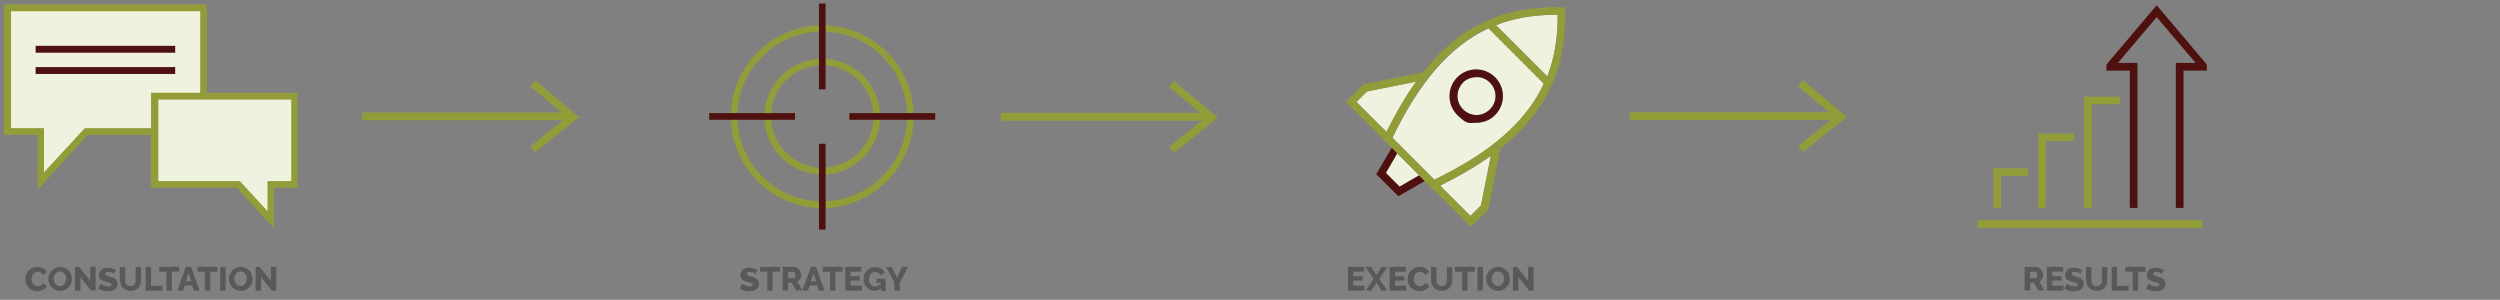 <?xml version="1.0" encoding="UTF-8"?>
<svg id="define" xmlns="http://www.w3.org/2000/svg" version="1.1" viewBox="0 0 1200 143.9">
  <rect x="0" y="0" width="1200" height="143.9" fill="#808080" stroke="none"/>
  <!-- Generator: Adobe Illustrator 29.3.1, SVG Export Plug-In . SVG Version: 2.1.0 Build 151)  -->
  <defs>
    <style>
      .st0 {
        fill: none;
      }

      .st1 {
        fill: #595959;
      }

      .st2 {
        isolation: isolate;
      }

      .st3 {
        fill: #eef2de;
      }

      .st4 {
        fill: #929c39;
      }

      .st5 {
        fill: #4f1110;
      }

      .st6 {
        fill: #929d39;
      }
    </style>
  </defs>
  <polygon class="st6" points="256.9 73.1 254.6 70.2 272.1 56.2 254.5 41.4 256.9 38.6 278 56.2 256.9 73.1"/>
  <rect class="st6" x="173.8" y="54" width="100.7" height="3.7"/>
  <polygon class="st3" points="97.7 3.7 3.7 3.7 3.7 63.1 19.5 63.1 19.6 86.9 41.4 63.1 97.7 63.1 97.7 3.7"/>
  <path class="st4" d="M18,91v-26.3H2V2.1h97.3v62.7h-57.2l-24.1,26.3h0ZM5.3,61.5h15.8v21.2l19.6-21.2h55.4V5.4H5.3v56.1h0Z"/>
  <polygon class="st3" points="74.2 46.2 141.3 46.2 141.3 88.6 130 88.6 129.9 105.5 114.4 88.6 74.2 88.6 74.2 46.2"/>
  <path class="st4" d="M131.5,109.6l-17.9-19.5h-41.1v-45.6h70.3v45.6h-11.3v19.5h0ZM75.8,86.9h39.3l13.3,14.4v-14.4h11.4v-39.1h-63.8v39.1h-.2Z"/>
  <line class="st0" x1="84" y1="23.6" x2="17.1" y2="23.6"/>
  <rect class="st5" x="17.1" y="22" width="67" height="3.3"/>
  <line class="st0" x1="84" y1="33.8" x2="17.1" y2="33.8"/>
  <rect class="st5" x="17.1" y="32.2" width="67" height="3.3"/>
  <path class="st4" d="M394.7,99.9c-24.2,0-43.9-19.7-43.9-43.9s19.7-43.9,43.9-43.9,43.9,19.7,43.9,43.9-19.7,43.9-43.9,43.9ZM394.7,15.2c-22.5,0-40.7,18.2-40.7,40.7s18.2,40.7,40.7,40.7,40.7-18.2,40.7-40.7-18.3-40.7-40.7-40.7Z"/>
  <path class="st4" d="M394.7,83.8c-15.4,0-27.8-12.5-27.8-27.8s12.5-27.8,27.8-27.8,27.8,12.5,27.8,27.8-12.5,27.8-27.8,27.8ZM394.7,31.3c-13.6,0-24.6,11.1-24.6,24.6s11.1,24.6,24.6,24.6,24.6-11.1,24.6-24.6-11.1-24.6-24.6-24.6Z"/>
  <rect class="st5" x="393.1" y="1.7" width="3.2" height="41.2"/>
  <rect class="st5" x="407.7" y="54.3" width="41.2" height="3.2"/>
  <rect class="st5" x="393.1" y="69" width="3.2" height="41.2"/>
  <rect class="st5" x="340.4" y="54.3" width="41.2" height="3.2"/>
  <g>
    <polygon class="st6" points="563.5 73.3 561.2 70.4 578.7 56.4 561.1 41.7 563.5 38.9 584.6 56.5 563.5 73.3"/>
    <rect class="st6" x="480.3" y="54.2" width="100.7" height="3.7"/>
  </g>
  <path class="st3" d="M651.1,48.9l14.5,14.5c4.5-9.3,9.3-17.3,14.3-24.3l-23.7,4.7-5.1,5.1h0Z"/>
  <polygon class="st3" points="671.8 89.6 681.3 84.1 670.7 73.5 665.2 83 671.8 89.6"/>
  <polygon class="st5" points="671.8 89.6 665.2 83 670.7 73.5 668.1 70.8 660.6 83.6 671.2 94.2 684 86.8 681.3 84.1 671.8 89.6"/>
  <polygon class="st4" points="683.2 83 681.2 84.2 683.9 86.8 685 86.2 683.2 83"/>
  <path class="st3" d="M715.1,52.6c3.6-3.6,3.6-9.3,0-12.9s-4.1-2.6-6.5-2.6-4.7.9-6.5,2.6c-3.6,3.6-3.6,9.3,0,12.9s9.3,3.6,12.9,0h0Z"/>
  <path class="st3" d="M741.2,40.3l-26.7-26.7c-18.3,8.5-33,25.5-46.1,52.5l20.2,20.2c27.1-13.1,44-27.7,52.5-46.1h0ZM699.6,37.1c5-5,13.1-5,18.1,0s5,13.1,0,18.1h0c-2.5,2.5-5.8,3.7-9,3.7s-6.6-1.2-9-3.7c-5-5-5-13.1,0-18.1h0Z"/>
  <path class="st3" d="M710.9,98.5l4.7-23.7c-6.9,5-15.1,9.7-24.3,14.3l14.5,14.5,5.1-5.1h0Z"/>
  <path class="st3" d="M747.7,7.1h-1.2c-10.4,0-19.8,1.6-28.4,5l24.6,24.6c3.5-8.9,5.1-18.7,5-29.6h0Z"/>
  <path class="st5" d="M708.6,58.9c3.3,0,6.6-1.2,9-3.7h0c5-5,5-13.1,0-18.1s-13.1-5-18.1,0-5,13.1,0,18.1,5.8,3.7,9,3.7h0ZM702.2,39.6c1.8-1.8,4.1-2.6,6.5-2.6s4.7.9,6.5,2.6c3.6,3.6,3.6,9.3,0,12.9s-9.3,3.6-12.9,0-3.6-9.3,0-12.9h0Z"/>
  <path class="st4" d="M751.3,5.2v-1.7h-1.8c-19.8-.6-36.1,4.4-50.1,14.9-5.7,4.4-11.2,9.8-16.3,16.3h.7l.7,3.4-4.7.9c-5,6.9-9.8,15.2-14.4,24.4l2.8,2.8c13-27.1,27.8-44.3,46.1-52.8l26.7,26.7c-8.5,18.3-25.5,33-52.5,46.1l2.8,2.8c9.3-4.5,17.3-9.3,24.3-14.3l.9-4.7,3.6.7v.7c6.5-5.2,11.9-10.6,16.2-16.3,10.6-13.9,15.5-30.3,14.9-50.1h0v.2h0ZM742.7,36.7l-24.6-24.6c8.6-3.4,18.1-5,28.4-5s.7,0,1.2,0c0,10.9-1.5,20.6-5,29.6h0Z"/>
  <path class="st4" d="M716.5,70.2l-.9,4.7-4.7,23.7-5.1,5.1-14.5-14.5c-.8.4-1.6.8-2.5,1.2l-1.6-3.3c.4-.2.9-.4,1.3-.6l-20.2-20.2c-.2.4-.4.9-.6,1.3l-3.3-1.6c.4-.8.8-1.7,1.2-2.5l-14.5-14.5,5.1-5.1,23.7-4.7,4.7-.9-.7-3.6h-.7l-28.8,5.8-8.4,8.4,22,22,.6-1.1,3.2,1.8-1.1,2,10.6,10.6,2-1.1,1.8,3.2-1.1.6,22,22,8.4-8.4,5.7-28.8v-.7l-3.4-.7h0c0,0-.1-.1-.1-.1Z"/>
  <path class="st4" d="M688.9,90.3c.8-.4,1.7-.8,2.5-1.2l-2.8-2.8c-.4.2-.9.4-1.3.6l1.6,3.3h0Z"/>
  <polygon class="st4" points="662.8 60.6 692 89.8 689.1 92.1 660.6 63.4 662.8 60.6"/>
  <polygon class="st6" points="865.4 73 863.1 70.1 880.7 56.1 863 41.4 865.4 38.5 886.5 56.1 865.4 73"/>
  <rect class="st6" x="782.3" y="53.9" width="100.7" height="3.7"/>
  <polygon class="st4" points="982 99.8 978.3 99.8 978.3 64.1 995.5 64.1 995.5 67.7 982 67.7 982 99.8"/>
  <polygon class="st4" points="960.5 99.8 956.8 99.8 956.8 80.8 973.4 80.8 973.4 84.5 960.5 84.5 960.5 99.8"/>
  <polygon class="st4" points="1004 99.8 1000.3 99.8 1000.3 46.4 1017.5 46.4 1017.5 50.1 1004 50.1 1004 99.8"/>
  <rect class="st4" x="949.1" y="105.7" width="108.1" height="3.7"/>
  <polygon class="st5" points="1048.1 99.8 1044.4 99.8 1044.4 30.2 1053.9 30.2 1035.2 8.2 1016.6 30.2 1026 30.2 1026 99.8 1022.3 99.8 1022.3 33.9 1011.1 33.9 1011.1 31 1035.2 2.5 1059.3 31 1059.3 33.9 1048.1 33.9 1048.1 99.8"/>
  <g class="st2">
    <g class="st2">
      <path class="st1" d="M12.2,133.7c0-.7.1-1.4.4-2,.3-.7.6-1.3,1.1-1.8s1.1-1,1.8-1.3c.7-.3,1.5-.5,2.4-.5s2,.2,2.8.7,1.4,1.1,1.8,1.8l-2,1.4c-.1-.3-.3-.5-.5-.7s-.4-.4-.6-.5-.5-.2-.7-.3h-.7c-.5,0-.9.1-1.3.3s-.7.5-.9.8-.4.7-.5,1.1c-.1.4-.2.8-.2,1.2s0,.9.2,1.3.3.8.6,1.1c.3.3.6.6.9.8s.8.3,1.2.3h.7c.3,0,.5-.1.7-.3.2-.1.4-.3.6-.5s.3-.4.5-.7l2.1,1.3c-.2.4-.4.8-.8,1.1s-.7.6-1.2.8c-.4.2-.9.4-1.4.5s-1,.2-1.4.2c-.8,0-1.6-.2-2.3-.5s-1.3-.8-1.8-1.3c-.5-.6-.9-1.2-1.2-1.9s-.4-1.4-.4-2.1v-.3Z"/>
      <path class="st1" d="M28.8,139.6c-.8,0-1.6-.2-2.3-.5-.7-.3-1.3-.8-1.8-1.3s-.9-1.2-1.1-1.8-.4-1.4-.4-2.1.1-1.5.4-2.2.7-1.3,1.2-1.8,1.1-.9,1.8-1.3,1.5-.5,2.3-.5,1.6.2,2.3.5c.7.3,1.3.8,1.8,1.3s.9,1.2,1.1,1.9c.3.7.4,1.4.4,2.1s0,1.5-.4,2.2c-.3.7-.7,1.3-1.2,1.8s-1.1,1-1.8,1.3c-.7.3-1.5.5-2.3.5h0ZM25.8,133.8c0,.4,0,.9.2,1.3.1.4.3.8.6,1.1s.6.6.9.8c.4.2.8.3,1.3.3s.9-.1,1.3-.3.7-.5.9-.8c.2-.3.4-.7.6-1.1.1-.4.2-.8.2-1.3s0-.9-.2-1.3c-.1-.4-.3-.8-.6-1.1s-.6-.6-.9-.8-.8-.3-1.3-.3-.9,0-1.3.3c-.4.2-.7.5-.9.8-.3.3-.4.7-.6,1.1-.1.4-.2.8-.2,1.3Z"/>
      <path class="st1" d="M38.6,133v6.5h-2.6v-11.4h2l5.3,6.7v-6.7h2.6v11.4h-2.1l-5.2-6.5Z"/>
      <path class="st1" d="M54.9,131.5s0-.1-.3-.2c-.2-.1-.4-.2-.7-.4s-.6-.2-.9-.3c-.3,0-.7-.1-1-.1-.9,0-1.4.3-1.4.9s0,.4.2.5c0,.1.3.2.4.3.2.1.4.2.7.3.3,0,.6.2,1,.3.5.1,1,.3,1.5.5.4.2.8.4,1.1.7s.5.6.7,1,.2.8.2,1.3,0,1.2-.4,1.6c-.2.4-.6.8-1,1.1s-.8.5-1.4.6c-.5.1-1,.2-1.6.2h-1.3c-.4,0-.9-.2-1.3-.3-.4-.1-.8-.3-1.2-.4-.4-.2-.7-.4-1.1-.6l1.2-2.3s.2.2.4.3.5.3.9.4c.3.2.7.3,1.2.4.4.1.9.2,1.3.2.9,0,1.4-.3,1.4-.8s0-.4-.2-.5c0-.1-.3-.3-.6-.4-.2-.1-.5-.2-.9-.3-.3,0-.7-.2-1.1-.3-.5-.2-1-.3-1.4-.5s-.7-.4-1-.6c-.3-.2-.4-.5-.6-.8,0-.3-.2-.7-.2-1.1s0-1.1.3-1.6.5-.8.9-1.2c.4-.3.8-.6,1.3-.7.5-.2,1-.2,1.6-.2s.8,0,1.2.1c.4,0,.8.2,1.1.3s.7.2,1,.4c.3.1.6.3.8.4l-1.2,2.2.4-.4Z"/>
      <path class="st1" d="M62.8,137.3c.4,0,.8,0,1.1-.3.3-.2.6-.4.8-.7s.3-.7.4-1.1c0-.4,0-.8,0-1.2v-5.8h2.6v5.8c0,.8,0,1.5-.3,2.2s-.5,1.3-.9,1.8-.9.9-1.6,1.2c-.6.3-1.4.4-2.3.4s-1.7-.2-2.3-.5-1.2-.7-1.6-1.2c-.4-.5-.7-1.1-.9-1.8s-.3-1.4-.3-2.1v-5.8h2.6v5.8c0,.4,0,.9,0,1.2,0,.4.2.7.4,1.1.2.3.4.6.7.7.3.2.7.3,1.1.3h.3Z"/>
      <path class="st1" d="M69.9,139.5v-11.4h2.6v9.1h5.5v2.3h-8.1Z"/>
      <path class="st1" d="M86,130.4h-3.5v9.1h-2.6v-9.1h-3.5v-2.3h9.6v2.3Z"/>
      <path class="st1" d="M89.3,128.1h2.4l4.1,11.4h-2.7l-.9-2.5h-3.5l-.9,2.5h-2.7l4.1-11.4h0ZM91.8,135.1l-1.3-4-1.4,4h2.7Z"/>
      <path class="st1" d="M104.4,130.4h-3.5v9.1h-2.6v-9.1h-3.5v-2.3h9.6v2.3Z"/>
      <path class="st1" d="M105.7,139.5v-11.4h2.6v11.4h-2.6Z"/>
      <path class="st1" d="M115.5,139.6c-.8,0-1.6-.2-2.3-.5-.7-.3-1.3-.8-1.8-1.3s-.9-1.2-1.1-1.8-.4-1.4-.4-2.1,0-1.5.4-2.2.7-1.3,1.2-1.8,1.1-.9,1.8-1.3,1.5-.5,2.3-.5,1.6.2,2.3.5c.7.3,1.3.8,1.8,1.3s.9,1.2,1.1,1.9.4,1.4.4,2.1,0,1.5-.4,2.2-.7,1.3-1.2,1.8-1.1,1-1.8,1.3c-.7.3-1.5.5-2.3.5h0ZM112.5,133.8c0,.4,0,.9.2,1.3,0,.4.3.8.6,1.1.2.3.6.6.9.8.4.2.8.3,1.3.3s.9-.1,1.3-.3.7-.5.9-.8c.2-.3.4-.7.6-1.1,0-.4.2-.8.2-1.3s0-.9-.2-1.3c0-.4-.3-.8-.6-1.1s-.6-.6-.9-.8c-.4-.2-.8-.3-1.3-.3s-.9,0-1.3.3c-.4.2-.7.5-.9.8-.2.3-.4.7-.6,1.1,0,.4-.2.8-.2,1.3Z"/>
      <path class="st1" d="M125.3,133v6.5h-2.6v-11.4h2l5.3,6.7v-6.7h2.6v11.4h-2.1l-5.2-6.5Z"/>
    </g>
  </g>
  <g class="st2">
    <g class="st2">
      <path class="st1" d="M362.8,131.5s-.1-.1-.3-.2-.4-.2-.7-.4-.6-.2-.9-.3c-.3,0-.7-.1-1-.1-.9,0-1.4.3-1.4.9s0,.4.2.5c.1.1.3.2.4.3.2.1.4.2.7.3.3,0,.6.2,1,.3.5.1,1,.3,1.5.5.4.2.8.4,1.1.7.3.3.5.6.7,1s.2.8.2,1.3-.1,1.2-.4,1.6c-.2.4-.6.8-1,1.1s-.8.5-1.4.6c-.5.1-1,.2-1.6.2h-1.3c-.4,0-.9-.2-1.3-.3s-.8-.3-1.2-.4c-.4-.2-.7-.4-1.1-.6l1.2-2.3s.2.2.4.3c.2.1.5.3.9.4.3.2.7.3,1.2.4.4.1.9.2,1.3.2.9,0,1.4-.3,1.4-.8s0-.4-.2-.5c-.1-.1-.3-.3-.6-.4-.2-.1-.5-.2-.9-.3-.3,0-.7-.2-1.1-.3-.5-.2-1-.3-1.4-.5s-.7-.4-1-.6c-.3-.2-.4-.5-.6-.8-.1-.3-.2-.7-.2-1.1s.1-1.1.3-1.6.5-.8.9-1.2c.4-.3.8-.6,1.3-.7.5-.2,1-.2,1.6-.2s.8,0,1.2.1c.4,0,.8.2,1.1.3s.7.2,1,.4c.3.1.6.3.8.4l-1.2,2.2.4-.4Z"/>
      <path class="st1" d="M374.4,130.4h-3.5v9.1h-2.6v-9.1h-3.5v-2.3h9.6v2.3Z"/>
      <path class="st1" d="M375.7,139.5v-11.4h5.1c.5,0,1,.1,1.5.3s.8.5,1.2.9c.3.4.6.8.8,1.2.2.5.3.9.3,1.4s0,.7-.1,1-.2.6-.4.9c-.2.3-.4.5-.6.8s-.5.4-.8.6l2.5,4.2h-3l-2.2-3.7h-1.7v3.7h-2.6,0ZM378.3,133.5h2.4c.3,0,.6-.1.8-.4.2-.3.3-.7.3-1.1s-.1-.8-.4-1.1-.5-.4-.8-.4h-2.3v3.1h0Z"/>
      <path class="st1" d="M389.3,128.1h2.4l4.1,11.4h-2.7l-.9-2.5h-3.5l-.9,2.5h-2.7l4.1-11.4h.1ZM391.8,135.1l-1.3-4-1.4,4h2.7,0Z"/>
      <path class="st1" d="M404.5,130.4h-3.5v9.1h-2.6v-9.1h-3.5v-2.3h9.6v2.3Z"/>
      <path class="st1" d="M413.7,137.2v2.3h-8v-11.4h7.8v2.3h-5.2v2.2h4.5v2.1h-4.5v2.4h5.4Z"/>
      <path class="st1" d="M422.9,138.4c-.9.8-1.9,1.2-3,1.2s-1.5-.1-2.1-.4c-.7-.3-1.2-.7-1.7-1.2s-.9-1.1-1.2-1.8-.4-1.5-.4-2.4.1-1.5.4-2.2.7-1.3,1.2-1.8,1.1-.9,1.8-1.2c.7-.3,1.4-.4,2.2-.4s2,.2,2.8.7c.8.4,1.4,1,1.8,1.8l-2,1.5c-.3-.5-.6-.9-1.1-1.2s-1-.4-1.6-.4-.8,0-1.2.3c-.4.2-.7.4-.9.7-.3.3-.5.7-.6,1.1s-.2.9-.2,1.3,0,.9.2,1.4c.1.4.4.8.6,1.1.3.3.6.5,1,.7s.8.3,1.2.3c1,0,1.9-.5,2.8-1.4v-.4h-2.2v-1.9h4.4v5.9h-2.2v-1.3Z"/>
      <path class="st1" d="M428.1,128.1l2.4,5.2,2.5-5.2h2.9l-4,7.5v3.9h-2.6v-3.9l-4-7.5h2.8Z"/>
    </g>
  </g>
  <g class="st2">
    <g class="st2">
      <path class="st1" d="M655,137.2v2.3h-8v-11.4h7.8v2.3h-5.2v2.2h4.5v2.1h-4.5v2.4h5.4Z"/>
      <path class="st1" d="M658.2,128.1l2.5,3.9,2.5-3.9h2.8l-3.9,5.8,3.8,5.6h-2.8l-2.4-3.8-2.4,3.8h-2.8l3.8-5.6-3.9-5.8h2.8Z"/>
      <path class="st1" d="M675,137.2v2.3h-8v-11.4h7.8v2.3h-5.2v2.2h4.5v2.1h-4.5v2.4h5.4Z"/>
      <path class="st1" d="M675.7,133.7c0-.7,0-1.4.4-2,.3-.7.6-1.3,1.1-1.8s1.1-1,1.8-1.3,1.5-.5,2.4-.5,2,.2,2.8.7,1.4,1.1,1.8,1.8l-2,1.4c0-.3-.3-.5-.5-.7s-.4-.4-.6-.5c-.2-.1-.5-.2-.7-.3h-.7c-.5,0-.9.1-1.3.3-.4.2-.7.5-.9.8s-.4.7-.5,1.1c0,.4-.2.8-.2,1.2s0,.9.2,1.3.3.8.6,1.1.6.6.9.8.8.3,1.2.3h.7c.2,0,.5-.1.7-.3.2-.1.4-.3.6-.5s.3-.4.5-.7l2.1,1.3c-.2.4-.4.8-.8,1.1s-.7.6-1.2.8c-.4.2-.9.4-1.4.5s-1,.2-1.4.2c-.8,0-1.6-.2-2.3-.5s-1.3-.8-1.8-1.3c-.5-.6-.9-1.2-1.2-1.9s-.4-1.4-.4-2.1v-.3Z"/>
      <path class="st1" d="M692.2,137.3c.4,0,.8,0,1.1-.3s.6-.4.8-.7.3-.7.4-1.1c0-.4,0-.8,0-1.2v-5.8h2.6v5.8c0,.8,0,1.5-.3,2.2s-.5,1.3-.9,1.8-.9.9-1.6,1.2c-.6.3-1.4.4-2.3.4s-1.7-.2-2.3-.5-1.2-.7-1.6-1.2c-.4-.5-.7-1.1-.9-1.8s-.3-1.4-.3-2.1v-5.8h2.6v5.8c0,.4,0,.9,0,1.2s.2.7.4,1.1.4.6.7.7.7.3,1.1.3h.3Z"/>
      <path class="st1" d="M707.9,130.4h-3.5v9.1h-2.6v-9.1h-3.5v-2.3h9.6v2.3Z"/>
      <path class="st1" d="M709.2,139.5v-11.4h2.6v11.4h-2.6Z"/>
      <path class="st1" d="M719,139.6c-.8,0-1.6-.2-2.3-.5s-1.3-.8-1.8-1.3-.9-1.2-1.1-1.8c-.3-.7-.4-1.4-.4-2.1s0-1.5.4-2.2c.3-.7.7-1.3,1.2-1.8s1.1-.9,1.8-1.3,1.5-.5,2.3-.5,1.6.2,2.3.5,1.3.8,1.8,1.3.9,1.2,1.1,1.9c.3.7.4,1.4.4,2.1s0,1.5-.4,2.2-.7,1.3-1.2,1.8-1.1,1-1.8,1.3-1.5.5-2.3.5h0ZM716,133.8c0,.4,0,.9.2,1.3,0,.4.3.8.6,1.1s.6.6.9.8c.4.2.8.3,1.3.3s.9-.1,1.3-.3c.4-.2.7-.5.9-.8s.4-.7.6-1.1c0-.4.2-.8.2-1.3s0-.9-.2-1.3c0-.4-.3-.8-.6-1.1s-.6-.6-.9-.8-.8-.3-1.3-.3-.9,0-1.3.3c-.4.2-.7.5-.9.8-.3.3-.4.7-.6,1.1,0,.4-.2.8-.2,1.3Z"/>
      <path class="st1" d="M728.8,133v6.5h-2.6v-11.4h2l5.3,6.7v-6.7h2.6v11.4h-2.1l-5.2-6.5Z"/>
    </g>
  </g>
  <g class="st2">
    <g class="st2">
      <path class="st1" d="M971.8,139.5v-11.4h5.1c.5,0,1,.1,1.5.3s.8.5,1.2.9c.3.4.6.8.8,1.2.2.5.3.9.3,1.4s0,.7,0,1c0,.3-.2.6-.4.9s-.4.5-.6.8-.5.4-.8.6l2.5,4.2h-3l-2.2-3.7h-1.7v3.7h-2.6ZM974.4,133.5h2.4c.3,0,.6-.1.8-.4.2-.3.3-.7.3-1.1s0-.8-.4-1.1c-.3-.3-.5-.4-.8-.4h-2.3v3.1h0Z"/>
      <path class="st1" d="M990.5,137.2v2.3h-8v-11.4h7.8v2.3h-5.2v2.2h4.5v2.1h-4.5v2.4h5.4Z"/>
      <path class="st1" d="M998.7,131.5s0-.1-.3-.2c-.2-.1-.4-.2-.7-.4s-.6-.2-.9-.3c-.3,0-.7-.1-1-.1-.9,0-1.4.3-1.4.9s0,.4.2.5.3.2.4.3c.2.1.4.2.7.3.3,0,.6.2,1,.3.5.1,1,.3,1.5.5s.8.4,1.1.7.5.6.7,1,.2.8.2,1.3,0,1.2-.4,1.6-.6.8-1,1.1-.8.5-1.4.6c-.5.1-1,.2-1.6.2h-1.3c-.4,0-.9-.2-1.3-.3-.4-.1-.8-.3-1.2-.4-.4-.2-.7-.4-1.1-.6l1.2-2.3s.2.2.4.3.5.3.9.4c.3.2.7.3,1.2.4.4.1.9.2,1.3.2.9,0,1.4-.3,1.4-.8s0-.4-.2-.5-.3-.3-.6-.4c-.2-.1-.5-.2-.9-.3-.3,0-.7-.2-1.1-.3-.5-.2-1-.3-1.4-.5s-.7-.4-1-.6c-.3-.2-.4-.5-.6-.8,0-.3-.2-.7-.2-1.1s0-1.1.3-1.6.5-.8.9-1.2c.4-.3.8-.6,1.3-.7.5-.2,1-.2,1.6-.2s.8,0,1.2.1c.4,0,.8.2,1.1.3.4.1.7.2,1,.4.3.1.6.3.8.4l-1.2,2.2.4-.4Z"/>
      <path class="st1" d="M1006.6,137.3c.4,0,.8,0,1.1-.3.3-.2.6-.4.8-.7s.3-.7.4-1.1c0-.4,0-.8,0-1.2v-5.8h2.6v5.8c0,.8,0,1.5-.3,2.2s-.5,1.3-.9,1.8-.9.9-1.6,1.2c-.6.3-1.4.4-2.3.4s-1.7-.2-2.3-.5-1.2-.7-1.6-1.2c-.4-.5-.7-1.1-.9-1.8s-.3-1.4-.3-2.1v-5.8h2.6v5.8c0,.4,0,.9,0,1.2,0,.4.2.7.4,1.1.2.3.4.6.7.7.3.2.7.3,1.1.3h.3Z"/>
      <path class="st1" d="M1013.6,139.5v-11.4h2.6v9.1h5.5v2.3h-8.1Z"/>
      <path class="st1" d="M1029.8,130.4h-3.5v9.1h-2.6v-9.1h-3.5v-2.3h9.6v2.3Z"/>
      <path class="st1" d="M1037.9,131.5s0-.1-.3-.2c-.2-.1-.4-.2-.7-.4s-.6-.2-.9-.3c-.3,0-.7-.1-1-.1-.9,0-1.4.3-1.4.9s0,.4.2.5c0,.1.2.2.4.3.2.1.4.2.7.3.3,0,.6.2,1,.3.5.1,1,.3,1.5.5.4.2.8.4,1.1.7.3.3.5.6.7,1s.2.8.2,1.3,0,1.2-.4,1.6c-.2.4-.6.8-1,1.1s-.8.5-1.4.6c-.5.1-1,.2-1.6.2h-1.3c-.4,0-.9-.2-1.3-.3s-.8-.3-1.2-.4c-.4-.2-.8-.4-1.1-.6l1.2-2.3s.2.2.4.3.5.3.9.4c.3.2.7.3,1.2.4s.9.2,1.3.2c.9,0,1.4-.3,1.4-.8s0-.4-.2-.5c0-.1-.3-.3-.6-.4-.2-.1-.5-.2-.9-.3-.3,0-.7-.2-1.1-.3-.5-.2-1-.3-1.4-.5s-.7-.4-1-.6-.4-.5-.6-.8c0-.3-.2-.7-.2-1.1s0-1.1.3-1.6c.2-.5.5-.8.9-1.2s.8-.6,1.3-.7,1-.2,1.6-.2.8,0,1.2.1c.4,0,.8.2,1.1.3.4.1.7.2,1,.4s.6.3.8.4l-1.2,2.2.4-.4Z"/>
    </g>
  </g>
</svg>